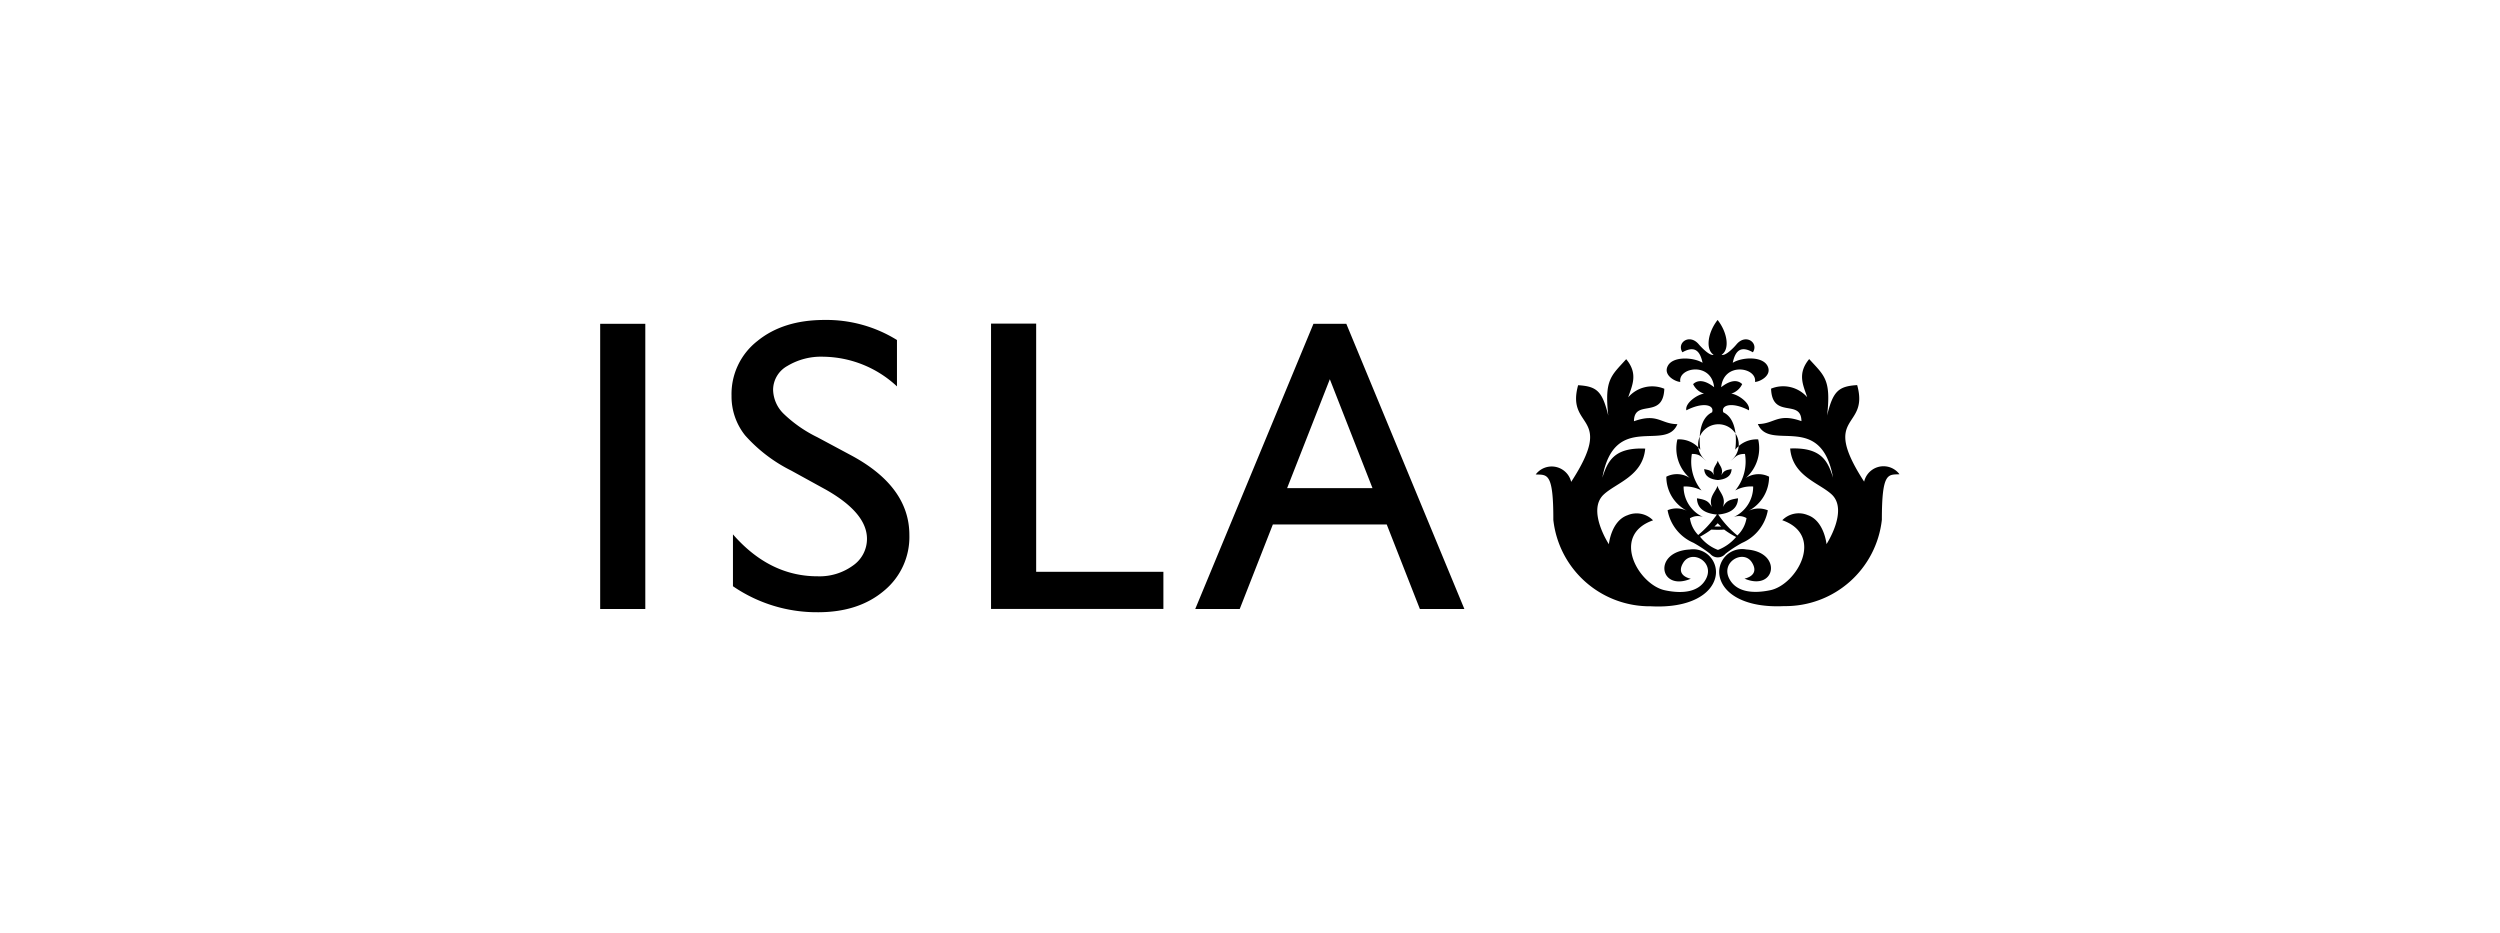 <svg xmlns="http://www.w3.org/2000/svg" width="1133" height="423"><path fill="none" d="M0 0h1133v423H0z"/><path d="M778.508 217.558c3.012-.261 6.16-1.353 6.25-4.978-3.1.478-3.607 1.046-4.627 2.706 1.182-3.057-1.227-4.672-1.614-6.512-.433 1.8-2.841 3.454-1.66 6.512-1-1.614-1.533-2.183-4.509-2.706.135 3.608 3.229 4.717 6.25 4.978Z"/><path d="M789.517 246.037a19.9 19.9 0 0 0 11.661-14.761 10.705 10.705 0 0 0-8.866.307 17.424 17.424 0 0 0 9.433-15.548 10.542 10.542 0 0 0-10.524.568 17.975 17.975 0 0 0 5.591-17.469 12.32 12.32 0 0 0-10.4 4.672c.83-6.07.172-14.331-5.411-16.946-1.182-3.364 4.059-4.852 11.616-.9.785-3.319-5.113-7.3-8.035-7.558a8.18 8.18 0 0 0 4.978-4.32c-2.273-2.228-5.637-1.659-9.524 1.4 1.226-11.661 16.378-8.956 15.332-2.4 2.011 0 7.91-2.841 5.682-7.215-2.4-4.672-11.923-3.932-15.765-1.443 1.308-6.421 4.365-7.468 9.127-4.762 2.751-4.284-3.193-8.649-7.422-3.608-1.263 1.533-5.069 5.456-6.773 4.717 3.716-2.318 2.8-9.921-1.8-15.765-4.591 5.853-5.5 13.456-1.8 15.765-1.659.695-5.456-3.229-6.728-4.717-4.239-5.068-10.173-.694-7.423 3.608 4.807-2.706 7.819-1.614 9.127 4.762-3.842-2.444-13.411-3.193-15.765 1.443-2.228 4.32 3.716 7.215 5.682 7.215-1.137-6.593 14.069-9.262 15.332 2.4-3.887-3.057-7.215-3.607-9.524-1.4a8.179 8.179 0 0 0 4.978 4.32c-2.886.262-8.821 4.284-8.036 7.558 7.6-3.932 12.843-2.444 11.661.9-5.547 2.624-6.16 10.877-5.33 16.946a12.2 12.2 0 0 0-10.4-4.672 17.759 17.759 0 0 0 5.592 17.469 10.588 10.588 0 0 0-10.6-.568 17.38 17.38 0 0 0 9.433 15.5 10.7 10.7 0 0 0-8.865-.307 19.9 19.9 0 0 0 11.724 14.764 59.583 59.583 0 0 1 7.557 4.978 4.51 4.51 0 0 0 6.945 0 55.208 55.208 0 0 1 7.54-4.933Zm-23.5-11.228a6.809 6.809 0 0 1 5.853-.478 15.133 15.133 0 0 1-8.866-13.844 15.6 15.6 0 0 1 8.117 1.8 20.627 20.627 0 0 1-4.365-16.558c3.977-.09 4.627 1.876 6.557 3.148a9.208 9.208 0 1 1 10.967 0c1.921-1.263 2.579-3.229 6.548-3.148a20.655 20.655 0 0 1-4.411 16.558 14.783 14.783 0 0 1 8.117-1.8 15.062 15.062 0 0 1-8.865 13.844 6.782 6.782 0 0 1 5.853.478 13.757 13.757 0 0 1-4.149 7.864 43.137 43.137 0 0 1-7.865-8.342l-.658-.9v-.09a.951.951 0 0 0-.352-.135c4.455-.4 9.019-1.966 9.172-7.377-4.627.694-5.411 1.533-6.9 3.977 1.749-4.591-1.8-6.944-2.4-9.7-.658 2.706-4.239 5.114-2.534 9.7-1.488-2.4-2.228-3.274-6.773-3.977.135 5.411 4.717 6.99 9.172 7.377a.38.38 0 0 0-.262.135l-.171.262a7.324 7.324 0 0 1-.523.694 45.076 45.076 0 0 1-7.648 8.171 13.571 13.571 0 0 1-3.761-7.684Zm13.979 3.8h-3.012c.523-.523.965-.9 1.488-1.488a16.259 16.259 0 0 0 1.524 1.461Zm-9.569 4.627a41.663 41.663 0 0 0 5.15-3.229 42.952 42.952 0 0 0 5.808 0 40.784 40.784 0 0 0 5.412 3.364 20.374 20.374 0 0 1-8.216 5.853 18.748 18.748 0 0 1-8.117-5.989Z"/><path d="M765.58 249.05c-16.684 1.046-13.528 19.264.694 13.231 0 0-7.215-1.227-3.364-7.341s14.331-.262 10.219 7.468c-3.148 5.943-10.525 6.818-18.561 5.114-11.923-2.489-24.811-24.9-5.411-31.71a10.426 10.426 0 0 0-11.535-2.318c-7.467 2.579-8.478 13.149-8.478 13.149s-10.092-15.332-2.317-22.547c5.682-5.285 17.695-8.342 18.786-20.788-14.286-.613-17.036 5.853-19.435 13.194 5.5-30.222 28.743-11.445 34.028-24.287-7.513 0-8.91-5.15-19.7-1.308.09-10.354 13.231-.658 13.763-14.719a14.376 14.376 0 0 0-16.378 3.887c1.8-5.411 4.627-10.66-.9-17.3-6.818 7.6-9.921 9.172-8.117 25.6-2.706-11.138-5.195-13.276-13.673-13.8-5.637 20.355 17.136 12.581-3.147 43.813a9.073 9.073 0 0 0-16.072-3.364c5.195.216 8.035-1.046 7.99 20.617a44.012 44.012 0 0 0 44.292 39.132c17.469.9 27.209-5.411 29.095-12.933a10.345 10.345 0 0 0-11.878-12.753Zm79.284-30.709c-20.265-31.232 2.489-23.449-3.193-43.813-8.432.523-10.967 2.706-13.627 13.8 1.876-16.423-1.263-18.038-8.117-25.6-5.5 6.638-2.706 11.878-.9 17.3a14.429 14.429 0 0 0-16.378-3.887c.478 14.069 13.672 4.32 13.762 14.719-10.823-3.842-12.23 1.308-19.742 1.308 5.33 12.843 28.563-5.943 34.073 24.288-2.363-7.341-5.15-13.8-19.436-13.194 1.046 12.491 13.1 15.548 18.787 20.788 7.729 7.161-2.318 22.547-2.318 22.547s-1.046-10.57-8.514-13.149a10.463 10.463 0 0 0-11.535 2.318c19.39 6.818 6.512 29.221-5.411 31.71-8.117 1.7-15.422.785-18.561-5.114-4.1-7.729 6.421-13.528 10.218-7.468s-3.364 7.341-3.364 7.341c14.2 6.025 17.424-12.184.74-13.231a10.354 10.354 0 0 0-11.878 12.753c1.877 7.513 11.617 13.8 29.1 12.933a43.976 43.976 0 0 0 44.291-39.133c0-21.645 2.8-20.4 7.99-20.617a9.019 9.019 0 0 0-16.027 3.364Zm-470.799 3.452-15.539-8.548a69.384 69.384 0 0 1-20.811-15.895 28.232 28.232 0 0 1-6.183-18 30.465 30.465 0 0 1 11.715-24.8q11.701-9.547 30.407-9.547a60.584 60.584 0 0 1 32.85 9.089v21.018a49.754 49.754 0 0 0-33.234-13.442 29.623 29.623 0 0 0-16.462 4.2 12.451 12.451 0 0 0-6.44 10.735 15.67 15.67 0 0 0 4.742 10.88 59.532 59.532 0 0 0 15.267 10.645l15.614 8.369q26.135 14.136 26.135 35.973a31.525 31.525 0 0 1-11.508 25.273q-11.505 9.722-29.9 9.722a67.178 67.178 0 0 1-38.543-11.781v-23.508q16.571 19 38.349 19a25.718 25.718 0 0 0 16-4.84 14.682 14.682 0 0 0 6.39-12.128q0-11.8-18.809-22.4Zm75.071-75.13h20.452v112.473h57.659v16.837h-78.111Zm146.125.077-53.579 129.25h20.16l15.01-38.294h51.616l15.014 38.294h20.168l-53.506-129.25h-14.883Zm-11.945 74.489 19.36-49.367 19.339 49.367ZM272 146.74h20.452v129.25H272z"/></svg>